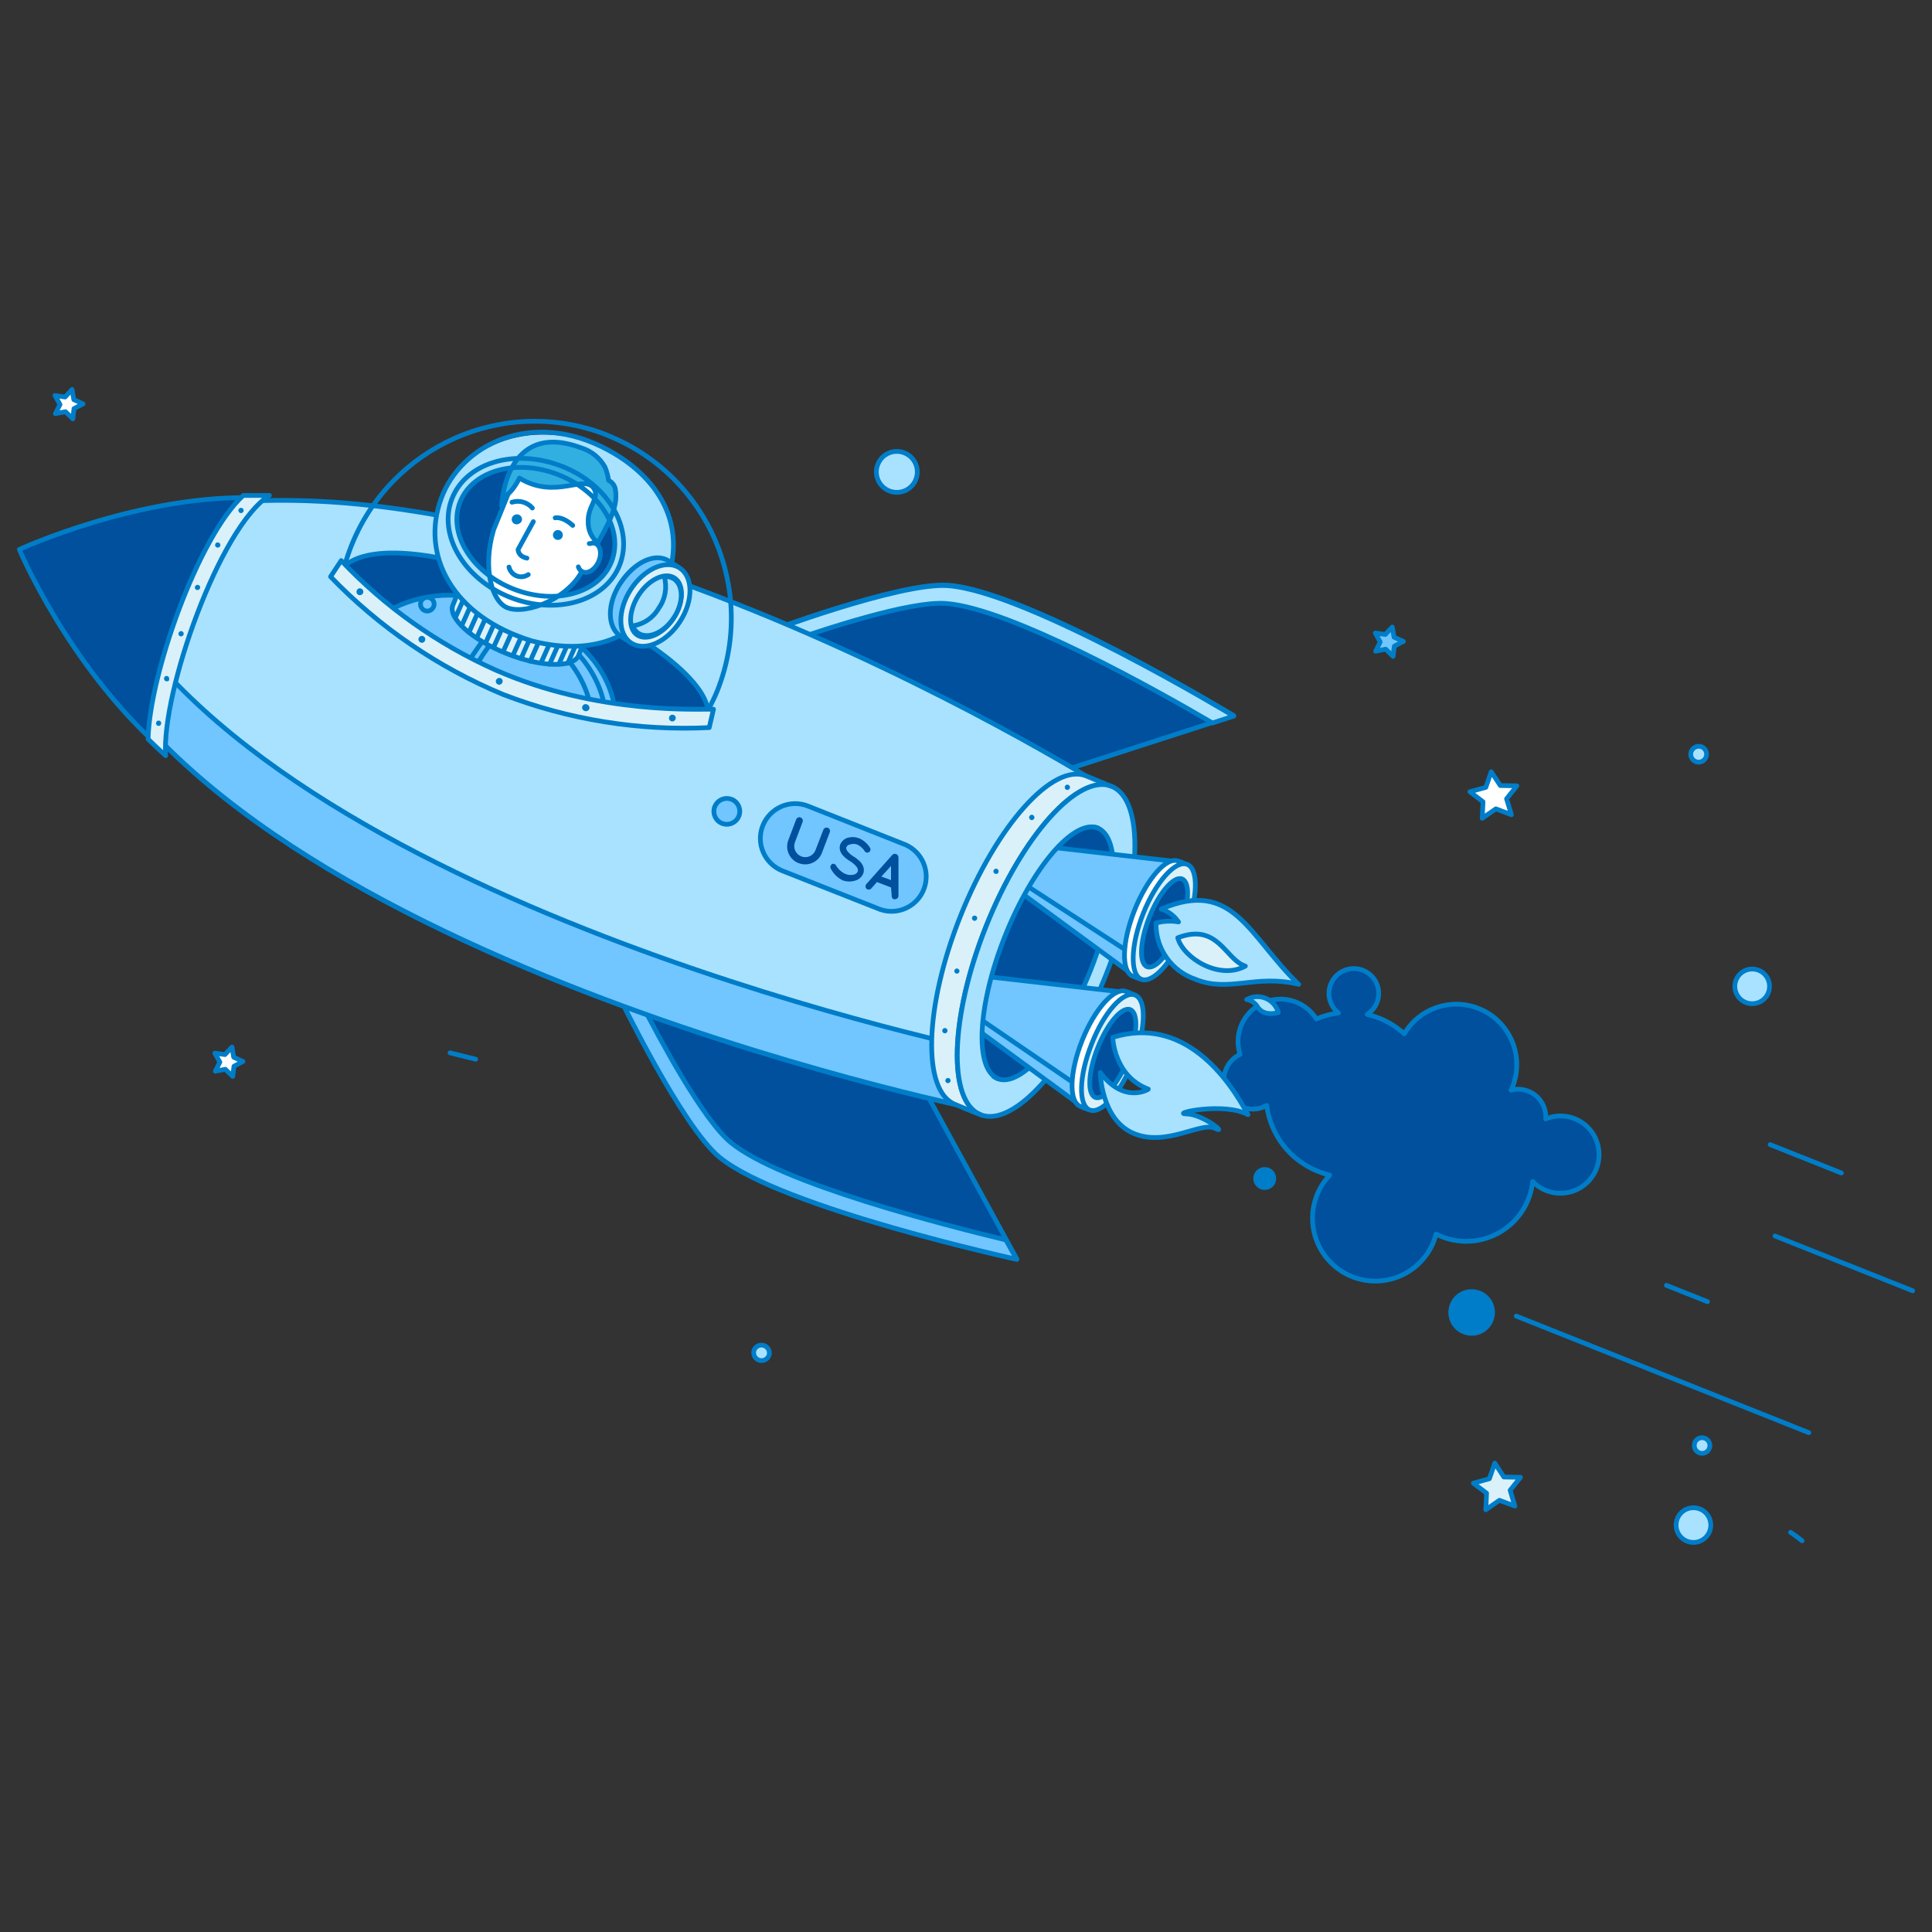 <?xml version="1.0" encoding="UTF-8"?>
<svg id="Layer_1" data-name="Layer 1" xmlns="http://www.w3.org/2000/svg" viewBox="0 0 200 200">
  <rect x="0" y="0" width="200" height="200" fill="#333333" stroke="none"/>
  <defs>
    <style>
      .cls-1, .cls-2 {
        fill: none;
      }

      .cls-3, .cls-4 {
        fill: #00509e;
      }

      .cls-5 {
        fill: #007dc8;
      }

      .cls-6 {
        fill: #fff;
      }

      .cls-7, .cls-8 {
        fill: #71c6ff;
      }

      .cls-9, .cls-10 {
        fill: #a9e2ff;
      }

      .cls-11, .cls-12 {
        fill: #dbf1fa;
      }

      .cls-13 {
        fill: #32afe1;
      }

      .cls-13, .cls-12, .cls-8, .cls-10, .cls-4, .cls-2 {
        stroke: #007dc8;
        stroke-linecap: round;
        stroke-linejoin: round;
        stroke-width: .49px;
      }
    </style>
  </defs>
  <g id="Warstwa_2" data-name="Warstwa 2">
    <path class="cls-3" d="m127.72,74.08s-21.33-12.93-29.58-13.5c-5-.36-19.2,5-19.2,5l29.68,14.67,19.1-6.17Z"/>
    <path class="cls-2" d="m127.72,74.08s-21.33-12.93-29.58-13.5c-5-.36-19.2,5-19.2,5l29.68,14.67,19.1-6.17Z"/>
    <path class="cls-6" d="m97.91,62.47c-3.74-.27-12.62,2.67-16.86,4.16l-2.11-1s14.19-5.37,19.2-5c8.25.61,29.58,13.5,29.58,13.5l-2.21.71c-5.49-3.19-20.88-11.83-27.6-12.32"/>
    <path class="cls-10" d="m97.91,62.47c-3.74-.27-12.62,2.67-16.86,4.16l-2.11-1s14.19-5.37,19.2-5c8.25.61,29.58,13.5,29.58,13.5l-2.21.71c-5.51-3.24-20.88-11.88-27.6-12.37Z"/>
    <path class="cls-3" d="m105.28,130.36s-24.34-5.31-30.75-10.56c-3.89-3.17-10.53-16.84-10.53-16.84l31.64,9.78,9.64,17.62Z"/>
    <path class="cls-2" d="m105.28,130.36s-24.34-5.31-30.75-10.56c-3.89-3.17-10.53-16.84-10.53-16.84l31.64,9.78,9.64,17.62Z"/>
    <path class="cls-6" d="m75.66,118.28c-2.9-2.38-7.32-10.62-9.37-14.62l-2.29-.7s6.6,13.67,10.49,16.84c6.41,5.25,30.75,10.56,30.75,10.56l-1.11-2c-6.18-1.45-23.29-5.77-28.51-10"/>
    <path class="cls-8" d="m75.66,118.28c-2.9-2.38-7.32-10.62-9.37-14.62l-2.29-.7s6.6,13.67,10.49,16.84c6.41,5.25,30.75,10.56,30.75,10.56l-1.11-2c-6.13-1.49-23.25-5.81-28.47-10.08Z"/>
    <path class="cls-9" d="m114.2,81.41c-3.49,4.86-6.43,10.09-8.79,15.59-2.34,5.68-3.86,11.67-4.52,17.78,0,0-81.81-16.63-94.37-53.71l1.11-2.76v-.08l1.11-2.76c38.7-16.1,105.46,25.94,105.46,25.94"/>
    <path class="cls-2" d="m114.2,81.41c-3.49,4.86-6.43,10.09-8.79,15.59-2.34,5.68-3.86,11.67-4.52,17.78,0,0-81.81-16.63-94.37-53.71l1.11-2.76v-.08l1.11-2.76c38.7-16.1,105.46,25.94,105.46,25.94Z"/>
    <path class="cls-8" d="m101.83,108.75c-.72,3.57-.94,6-.94,6,0,0-81.81-16.6-94.37-53.68l1.11-2.76v-.08l.88-2.19c12.72,34.42,85,50.93,93.3,52.71"/>
    <path class="cls-3" d="m26.84,51.54c-12.21-.49-24.84,5.34-24.84,5.34,0,0,5,11.91,14.55,20.48-.47-6.27,5.35-22.75,10.29-25.82"/>
    <path class="cls-2" d="m26.84,51.54c-12.21-.49-24.84,5.34-24.84,5.34,0,0,5,11.91,14.55,20.48-.47-6.27,5.35-22.75,10.29-25.82Z"/>
    <path class="cls-11" d="m15.33,76.51c.14-6.69,5.19-20.95,9.85-25.22h2.71c-5.13,3.22-11.2,20.41-10.74,26.94-.63-.56-1.23-1.14-1.82-1.72"/>
    <path class="cls-2" d="m15.33,76.51c.14-6.69,5.19-20.95,9.85-25.22h2.71c-5.13,3.22-11.2,20.41-10.74,26.94-.63-.56-1.23-1.14-1.82-1.72Z"/>
    <path class="cls-6" d="m112.43,80.32l2,.83c3.43,1.38,3.18,10.11-.57,19.5s-9.58,15.88-13,14.5l-2-.83c-3.43-1.38-3.18-10.11.57-19.5s9.58-15.88,13-14.5"/>
    <path class="cls-12" d="m112.43,80.32l2,.83c3.43,1.38,3.18,10.11-.57,19.5s-9.58,15.88-13,14.5l-2-.83c-3.43-1.38-3.18-10.11.57-19.5s9.57-15.88,13-14.5Z"/>
    <path class="cls-9" d="m102.07,95.89c-3.75,9.39-4,18.12-.57,19.5s9.26-5.11,13-14.5,4-18.11.57-19.49-9.26,5.11-13,14.49"/>
    <path class="cls-2" d="m102.07,95.89c-3.75,9.39-4,18.12-.57,19.5s9.26-5.11,13-14.5,4-18.11.57-19.49-9.25,5.11-13,14.49Z"/>
    <path class="cls-3" d="m104,96.9c-2.86,7.17-3.19,13.77-.74,14.76s6.76-4,9.62-11.19,3.2-13.77.75-14.75-6.77,4-9.63,11.18"/>
    <path class="cls-2" d="m104,96.9c-2.86,7.17-3.19,13.77-.74,14.76s6.76-4,9.62-11.19,3.2-13.77.75-14.75-6.73,4.02-9.63,11.18Z"/>
    <polygon class="cls-6" points="54.16 65.1 50.88 67.99 50.49 63.64 51.62 60.8 55.29 62.26 54.16 65.1"/>
    <polygon class="cls-2" points="54.16 65.1 50.88 67.99 50.49 63.64 51.62 60.8 55.29 62.26 54.16 65.1"/>
    <path class="cls-6" d="m51,62.43l-.17,3.07-2,4.15s-10.04-5.5-9.6-5.82c3.47-2.33,7.85-2.85,11.77-1.4"/>
    <path class="cls-3" d="m55.83,60.91c10.45,4.16,17.17,9.36,17.46,12.69-6.97.31-13.93-.87-20.41-3.45-6.49-2.59-12.36-6.52-17.21-11.55,2.46-2.24,9.7-1.86,20.16,2.31"/>
    <path class="cls-2" d="m55.83,60.91c10.45,4.16,17.17,9.36,17.46,12.69-6.97.31-13.93-.87-20.41-3.45-6.49-2.59-12.36-6.52-17.21-11.55,2.46-2.24,9.7-1.86,20.16,2.31Z"/>
    <path class="cls-7" d="m54.55,63.85l-7.83-2.37-3.18.45-4.68,1.44,10,6.28s14.88,4.5,14.79,3.79c-.47-3.53-3.38-7.78-9.1-9.59"/>
    <path class="cls-2" d="m39.44,63.68c3.44-2.21,7.72-2.68,11.56-1.25l-.17,3.07"/>
    <path class="cls-2" d="m63.71,74.38c0-3.71-2.87-8.68-9.16-10.53-1.17.57-2.26,1.28-3.26,2.11-.9,1.17-1.72,2.4-2.43,3.69"/>
    <path class="cls-2" d="m62.69,74.47c0-3.71-2.81-8.76-9.16-10.63-1.17.57-2.26,1.28-3.26,2.11-.9,1.17-1.72,2.41-2.43,3.7"/>
    <path class="cls-2" d="m61.25,74.07c-.26-3.64-3.14-8.25-9.14-10"/>
    <path class="cls-6" d="m60.86,65.42l-1,2.44c-.53,1.32-4,1.54-7.46-.22-5.27-2.67-6.73-3.41-4.57-7.42,0,0-.42,1.84,2.69,3.57,1.73,1.07,3.62,1.85,5.6,2.3,3.6,1,4.7-.65,4.71-.67"/>
    <line class="cls-1" x1="46.88" y1="62.67" x2="47.77" y2="60.46"/>
    <path class="cls-12" d="m60.77,65.65l-.88,2.21c-.53,1.29-3.89,1.22-7.46-.21s-6.08-3.67-5.55-5l.89-2.21"/>
    <path class="cls-2" d="m47.86,60.22c-.53,1.32,1.94,3.57,5.53,5s7,1.5,7.47.19"/>
    <path class="cls-9" d="m55.1,66.36c5.45,2.17,11.64-.49,13.81-5.94,0,0,0,0,0,0,2.18-5.46-.63-11.27-5.91-13.81-8.69-4.13-15.75.37-17.33,5-3.67,10.54,9.09,14.61,9.43,14.75"/>
    <path class="cls-2" d="m55.1,66.36c6.49,1.66,11.64-.49,13.81-5.94s-.12-10.64-5.91-13.81c-8-4.35-15.34-.51-17.33,5-2.16,5.84,1.15,12.24,9.43,14.75Z"/>
    <path class="cls-3" d="m53.12,60.96c4.32,1.72,8.88.48,10.18-2.81s-1.15-7.29-5.48-9-8.88-.47-10.18,2.79,1.16,7.3,5.48,9"/>
    <path class="cls-6" d="m52.51,62.91h0c-1.59-.63-2.59-4.12-1.41-8.08l2-4.91c.93-2.52,3.72-3.81,6.25-2.9l1,.4c2.46,1.07,3.6,3.93,2.55,6.4l-2.46,4.91c-1.26,3.14-5.87,5-7.88,4.18"/>
    <path class="cls-2" d="m52.51,62.91h0c-1.59-.63-2.59-4.12-1.41-8.08l2-4.91c.93-2.52,3.72-3.81,6.25-2.9l1,.4c2.46,1.07,3.6,3.93,2.55,6.4l-2.46,4.91c-1.31,3.14-5.92,4.98-7.93,4.18Z"/>
    <path class="cls-5" d="m54,53.55c.11.25,0,.55-.26.66-.24.14-.56.06-.7-.18-.14-.24-.06-.56.18-.7.04-.02.07-.04.11-.05.26-.1.55.02.66.27"/>
    <path class="cls-5" d="m58.22,55.58c-.1.26-.39.38-.65.28,0,0,0,0,0,0-.26-.1-.4-.39-.3-.66.1-.26.39-.4.66-.3.26.1.4.39.3.66,0,0,0,.01,0,.02"/>
    <path class="cls-2" d="m52.69,58.7c.16.7.86,1.14,1.56.97.16-.04.31-.1.44-.19"/>
    <path class="cls-2" d="m54.55,57.78c-.94-.19-.92-.89-.92-.89l1.58-2.89"/>
    <path class="cls-6" d="m61,56.27h.11c.18-.07.37-.07.55,0,.53.25.66,1.11.29,1.91s-1.12,1.27-1.66,1c-.2-.1-.36-.28-.42-.5"/>
    <path class="cls-2" d="m61,56.27h.11c.18-.07.37-.07.55,0,.53.25.66,1.11.29,1.91s-1.12,1.27-1.66,1c-.2-.1-.36-.28-.42-.5"/>
    <path class="cls-2" d="m53,51.99c.76-.24,1.59,0,2.11.6"/>
    <path class="cls-2" d="m59.29,54.39c-1.13-1-1.82-.78-1.82-.78"/>
    <path class="cls-9" d="m61.47,50.56c-1-1.51-3.93,1.22-7.7-1.07,0,0-.69,1.46-1.43,1.79l-.42,1.08s.32-8.94,8.24-6c1.05.32,1.94,1.04,2.47,2,.18.44.31.9.37,1.37.42.2.7.61.72,1.08.21,1.43-.42,2.89-1.83,5.38-.66-.53-1.03-1.34-1-2.19-.09-1.58,1.21-2.5.56-3.44"/>
    <path class="cls-13" d="m61.47,50.56c-1-1.51-3.93,1.22-7.7-1.07,0,0-.69,1.46-1.43,1.79l-.42,1.08s.32-8.94,8.24-6c1.05.32,1.94,1.04,2.47,2,.18.44.31.9.37,1.37.42.2.7.61.72,1.08.21,1.43-.42,2.89-1.83,5.38-.66-.53-1.03-1.34-1-2.19-.07-1.58,1.23-2.5.58-3.44Z"/>
    <path class="cls-1" d="m47.79,51.99c-1.3,3.26,1.15,7.31,5.47,9,4.32,1.69,8.88.47,10.18-2.79,1.3-3.26-1.15-7.3-5.47-9-1.25-.51-2.58-.77-3.92-.78-2.88,0-5.36,1.3-6.26,3.56"/>
    <path class="cls-2" d="m53.12,60.96c4.32,1.72,8.88.48,10.18-2.81s-1.15-7.29-5.48-9-8.88-.47-10.18,2.79,1.16,7.3,5.48,9.02Z"/>
    <path class="cls-2" d="m52.77,61.82c4.79,1.91,9.88.43,11.37-3.31s-1.14-8.36-5.97-10.24-9.88-.42-11.37,3.32,1.2,8.32,5.97,10.23Z"/>
    <path class="cls-6" d="m69.26,58.09l.83.54c1.42.91,1.45,3.39.06,5.53-1.39,2.14-3.64,3.15-5.06,2.24l-.84-.54c-1.41-.91-1.44-3.38,0-5.53,1.44-2.15,3.64-3.15,5.06-2.24"/>
    <path class="cls-8" d="m69.26,58.09l.83.54c1.42.91,1.45,3.39.06,5.53-1.39,2.14-3.64,3.15-5.06,2.24l-.84-.54c-1.41-.91-1.44-3.38,0-5.53,1.44-2.15,3.59-3.18,5.01-2.24Z"/>
    <path class="cls-11" d="m65.29,61.03c-1.38,2.15-1.36,4.63.06,5.54s3.68-.1,5.06-2.25,1.35-4.62-.06-5.53-3.68.1-5.06,2.24"/>
    <path class="cls-2" d="m65.29,61.03c-1.38,2.15-1.36,4.63.06,5.54s3.68-.1,5.06-2.25,1.35-4.62-.06-5.53-3.68.1-5.06,2.24Z"/>
    <path class="cls-9" d="m66.1,61.62c-1.05,1.64-1.1,3.53-.1,4.14s2.69-.15,3.74-1.79,1.08-3.5.08-4.14-2.68.15-3.74,1.79"/>
    <path class="cls-2" d="m66.1,61.62c-1.05,1.64-1.1,3.53-.1,4.14s2.69-.15,3.74-1.79,1.08-3.5.08-4.14-2.66.15-3.72,1.79Z"/>
    <path class="cls-9" d="m68.2,62.95c.67-.94.88-2.14.57-3.25.35-.04.7.04,1,.23,1,.67,1,2.47,0,4s-2.65,2.29-3.68,1.63c-.28-.19-.49-.46-.61-.77,1.14-.16,2.15-.84,2.72-1.84"/>
    <path class="cls-2" d="m68.2,62.95c.67-.94.88-2.14.57-3.25.35-.04.7.04,1,.23,1,.67,1,2.47,0,4s-2.65,2.29-3.68,1.63c-.28-.19-.49-.46-.61-.77,1.14-.16,2.15-.84,2.72-1.84Z"/>
    <path class="cls-7" d="m81,90.15l10.13,4c1.88.64,3.93-.37,4.56-2.25.59-1.75-.23-3.65-1.9-4.43l-10.16-4.03c-1.85-.73-3.94.19-4.67,2.04s.19,3.94,2.04,4.67"/>
    <path class="cls-2" d="m81,90.15l10.13,4c1.88.64,3.93-.37,4.56-2.25.59-1.75-.23-3.65-1.9-4.43l-10.16-4.03c-1.85-.73-3.94.19-4.67,2.04s.19,3.94,2.04,4.67Z"/>
    <path class="cls-3" d="m82.68,89.36c-.96-.37-1.44-1.44-1.07-2.4l.81-2.13c.07-.18.27-.28.45-.21,0,0,0,0,0,0,.18.06.28.26.22.45,0,0,0,0,0,.01l-.81,2.14c-.2.6.11,1.24.71,1.45.57.2,1.19-.08,1.42-.64l.82-2.13c.07-.18.27-.27.46-.21s.27.27.21.46l-.81,2.13c-.36.96-1.43,1.44-2.39,1.08"/>
    <path class="cls-3" d="m86.08,89.46c.16-.09.36-.04.46.12.23.4.58.72,1,.9.27.11.56.13.84.06.19-.03.34-.16.42-.33.02-.07.02-.14,0-.21-.02-.09-.05-.18-.11-.25-.19-.24-.43-.44-.69-.6h0c-.25-.15-.48-.32-.68-.53-.19-.18-.33-.42-.38-.68-.03-.18-.02-.37.05-.54.15-.34.45-.6.81-.69.39-.1.79-.07,1.16.08.47.21.86.56,1.12,1,.08.16.02.36-.15.44-.13.06-.28.04-.38-.06-.19-.33-.48-.59-.82-.75-.24-.08-.51-.08-.75,0-.17.03-.31.14-.37.29-.02.06-.02.12,0,.18.03.08.06.15.11.22.18.22.39.41.64.55h0c.23.14.44.31.64.49.2.2.35.45.41.72.03.19.02.39-.05.57-.16.37-.48.64-.87.73-.4.12-.83.11-1.22-.02-.55-.26-.99-.69-1.27-1.23-.09-.16-.03-.36.12-.46"/>
    <path class="cls-3" d="m92.24,91.87l-1.46-.56-.59.67c-.1.11-.25.14-.39.09-.04-.01-.07-.03-.1-.06-.14-.14-.14-.37,0-.51l2.67-3c.1-.11.26-.14.4-.09.14.05.23.18.24.33v4c0,.19-.17.35-.36.35-.04,0-.08,0-.12,0-.14-.04-.23-.18-.22-.32l-.07-.9Zm0-.76v-1.47l-1,1.1,1,.37Z"/>
    <path class="cls-2" d="m43.73,62.04c-.27.28-.27.72,0,1,.26.28.7.29.98.02,0,0,.02-.02.02-.02.28-.27.28-.71.01-.99,0,0,0,0-.01-.01-.28-.27-.72-.27-1,0Z"/>
    <path class="cls-2" d="m62.87,45.06c10.45,4.16,15.55,16.01,11.38,26.46,0,0,0,0,0,0-.29.71-.63,1.4-1,2.07-6.96.3-13.9-.87-20.37-3.45-6.49-2.59-12.36-6.52-17.21-11.55,3.01-10.87,14.26-17.24,25.13-14.24.7.19,1.4.43,2.07.7Z"/>
    <path class="cls-11" d="m51.3,69.36c10.64,4.69,21.28,4,22.56,4.06l-.44,1.9c-7.27.36-14.54-.81-21.34-3.43-6.73-2.8-12.81-6.95-17.86-12.19l1.1-1.67c4.54,4.79,9.97,8.64,16,11.33"/>
    <path class="cls-2" d="m51.3,69.36c10.64,4.69,21.28,4,22.56,4.06l-.44,1.9c-7.27.36-14.54-.81-21.34-3.43-6.73-2.8-12.81-6.95-17.86-12.19l1.1-1.67c4.53,4.79,9.96,8.64,15.98,11.33Z"/>
    <path class="cls-5" d="m52,70.66c-.07.18-.27.27-.45.2,0,0,0,0,0,0-.18-.07-.27-.28-.2-.46.08-.18.29-.27.47-.2.18.07.26.28.19.46,0,0,0,0,0,0"/>
    <path class="cls-5" d="m44,66.31c-.06.18-.25.27-.43.21,0,0-.02,0-.03-.01-.18-.07-.27-.28-.2-.46s.28-.27.46-.2c.18.07.27.27.2.45,0,0,0,0,0,0"/>
    <path class="cls-5" d="m61,73.4c-.08.18-.29.27-.47.2-.19-.05-.31-.25-.26-.44.05-.19.25-.31.44-.26.03,0,.06.02.09.04.18.07.27.28.2.46"/>
    <path class="cls-5" d="m37.59,61.39c-.08.18-.29.27-.47.2-.18-.07-.26-.28-.19-.46,0,0,0,0,0,0,.06-.18.25-.27.43-.21,0,0,.02,0,.03.01.18.07.27.28.2.46"/>
    <path class="cls-5" d="m69.92,74.46c-.07.18-.27.27-.45.2,0,0,0,0,0,0-.18-.07-.26-.28-.19-.46.07-.18.28-.26.46-.19.18.07.26.27.19.45"/>
    <path class="cls-5" d="m25.2,52.94c-.05.14-.21.21-.35.16,0,0,0,0,0,0-.14-.06-.21-.22-.16-.36.06-.14.22-.21.36-.15.14.05.21.2.16.33,0,0,0,.01,0,.02"/>
    <path class="cls-5" d="m16.67,74.97c-.05.14-.2.21-.33.16,0,0-.01,0-.02,0-.14-.06-.21-.22-.15-.36.05-.14.2-.21.33-.16,0,0,.01,0,.02,0,.14.05.21.21.15.35,0,0,0,0,0,.01"/>
    <path class="cls-5" d="m17.54,70.36c-.06.14-.22.21-.36.16-.15-.04-.23-.2-.19-.35,0,0,0-.01,0-.02.05-.14.2-.21.33-.16,0,0,.01,0,.02,0,.14.05.21.21.16.35,0,0,0,0,0,0"/>
    <path class="cls-5" d="m22.8,56.52c-.05.14-.21.21-.35.15,0,0,0,0-.01,0-.14-.05-.21-.2-.16-.33,0,0,0-.01,0-.02.06-.14.22-.21.36-.15.14.05.21.2.16.33,0,0,0,.01,0,.02"/>
    <path class="cls-5" d="m20.7,60.91c-.06.14-.22.21-.36.16-.14-.06-.21-.22-.15-.36.06-.14.22-.21.36-.15.14.05.21.2.16.33,0,0,0,.01,0,.02"/>
    <path class="cls-5" d="m19,65.71c-.06.14-.22.21-.36.15-.14-.05-.21-.21-.15-.35,0,0,0,0,0-.01.06-.14.22-.21.36-.15.14.06.21.22.15.36"/>
    <path class="cls-5" d="m98.38,111.96c-.06.14-.21.21-.35.15-.14-.05-.21-.21-.15-.35s.21-.21.35-.15h0c.14.05.21.2.16.33,0,0,0,.01,0,.02"/>
    <path class="cls-5" d="m110.75,81.6c-.06.14-.22.21-.36.16-.14-.06-.21-.22-.15-.36.05-.14.2-.21.33-.16,0,0,.01,0,.02,0,.14.05.21.21.16.35,0,0,0,0,0,0"/>
    <path class="cls-5" d="m107.07,84.72c-.05.14-.22.22-.36.16s-.22-.22-.16-.36c.05-.14.22-.22.36-.16,0,0,0,0,0,0,.14.06.21.22.16.36"/>
    <path class="cls-5" d="m98.07,106.8c-.06.14-.22.21-.36.15-.14-.05-.21-.21-.15-.35,0,0,0,0,0-.01.06-.14.22-.21.36-.15.14.06.21.22.15.36"/>
    <path class="cls-5" d="m99.3,100.63c-.06.14-.22.2-.35.14-.14-.06-.2-.22-.14-.35.06-.13.2-.2.34-.15.14.06.21.22.16.36"/>
    <path class="cls-5" d="m103.37,90.3c-.05.14-.21.21-.35.15,0,0,0,0-.01,0-.14-.05-.21-.2-.16-.33,0,0,0-.01,0-.02.06-.14.22-.21.36-.16.14.06.21.22.15.36"/>
    <path class="cls-5" d="m101.14,95.15c-.05.14-.21.21-.35.16,0,0,0,0,0,0-.14-.06-.21-.22-.16-.36.06-.14.22-.21.36-.15.14.05.21.2.16.33,0,0,0,.01,0,.02"/>
    <polygon class="cls-7" points="117.58 101.14 104.98 91.9 107.72 87.58 122.32 89.25 117.58 101.14"/>
    <polygon class="cls-2" points="117.58 101.14 104.98 91.9 107.72 87.58 122.32 89.25 117.58 101.14"/>
    <path class="cls-6" d="m122,89.15l.72.29c1.2.49,1.11,3.54-.2,6.82s-3.35,5.56-4.55,5.07l-.72-.28c-1.2-.49-1.11-3.54.2-6.83s3.32-5.6,4.55-5.07"/>
    <path class="cls-2" d="m122,89.15l.72.29c1.2.49,1.11,3.54-.2,6.82s-3.35,5.56-4.55,5.07l-.72-.28c-1.2-.49-1.11-3.54.2-6.83s3.32-5.6,4.55-5.07Z"/>
    <path class="cls-11" d="m118.35,94.55c-1.31,3.28-1.4,6.34-.2,6.82s3.24-1.79,4.55-5.07,1.4-6.34.2-6.82-3.24,1.79-4.55,5.07"/>
    <path class="cls-2" d="m118.35,94.55c-1.31,3.28-1.4,6.34-.2,6.82s3.24-1.79,4.55-5.07,1.4-6.34.2-6.82-3.24,1.79-4.55,5.07Z"/>
    <path class="cls-3" d="m119,94.9c-1,2.51-1.12,4.82-.26,5.17s2.37-1.41,3.37-3.92,1.11-4.82.26-5.16-2.37,1.41-3.37,3.91"/>
    <path class="cls-2" d="m119,94.9c-1,2.51-1.12,4.82-.26,5.17s2.37-1.41,3.37-3.92,1.11-4.82.26-5.16-2.37,1.41-3.37,3.91Z"/>
    <polygon class="cls-7" points="112.19 114.68 100.5 106.11 101.49 101.02 116.93 102.78 112.19 114.68"/>
    <polygon class="cls-2" points="112.19 114.68 100.5 106.11 101.49 101.02 116.93 102.78 112.19 114.68"/>
    <path class="cls-6" d="m116.58,102.64l.71.29c1.2.48,1.12,3.53-.2,6.82s-3.35,5.55-4.55,5.07l-.71-.29c-1.21-.48-1.12-3.53.19-6.82s3.36-5.55,4.56-5.07"/>
    <path class="cls-2" d="m116.58,102.64l.71.29c1.2.48,1.12,3.53-.2,6.82s-3.35,5.55-4.55,5.07l-.71-.29c-1.21-.48-1.12-3.53.19-6.82s3.36-5.56,4.56-5.07Z"/>
    <path class="cls-11" d="m113,108.09c-1.31,3.28-1.4,6.33-.2,6.81s3.2-1.75,4.51-5.06,1.4-6.34.2-6.83-3.25,1.79-4.56,5.08"/>
    <path class="cls-2" d="m113,108.09c-1.31,3.28-1.4,6.33-.2,6.81s3.2-1.75,4.51-5.06,1.4-6.34.2-6.83-3.25,1.79-4.51,5.08Z"/>
    <path class="cls-3" d="m113.65,108.44c-1,2.5-1.12,4.82-.27,5.16s2.37-1.41,3.37-3.91,1.12-4.82.26-5.17-2.37,1.41-3.36,3.92"/>
    <path class="cls-2" d="m113.65,108.44c-1,2.5-1.12,4.82-.27,5.16s2.37-1.41,3.37-3.91,1.12-4.82.26-5.17-2.37,1.41-3.36,3.92Z"/>
    <path class="cls-9" d="m114.73,81.29l-1.73,4.31c-2.52,0-6.36,4.73-9,11.3s-3.12,12.71-1.27,14.41l-1.53,3.94c-3.12-1.76-2.77-10.25.87-19.35s9.19-15.46,12.66-14.61"/>
    <path class="cls-2" d="m115.08,81.4c-3.44-1.38-9.26,5.11-13,14.5s-4,18.12-.57,19.49"/>
    <path class="cls-2" d="m113.67,85.72c-2.46-1-6.77,4-9.63,11.18s-3.19,13.77-.74,14.76"/>
    <path class="cls-5" d="m153.15,133.86c1.11.44,1.65,1.7,1.2,2.81-.44,1.11-1.7,1.65-2.81,1.2-1.11-.44-1.64-1.69-1.21-2.8.44-1.11,1.69-1.65,2.8-1.21,0,0,0,0,0,0"/>
    <path class="cls-2" d="m153.15,133.86c1.11.44,1.65,1.7,1.2,2.81-.44,1.11-1.7,1.65-2.81,1.2-1.11-.44-1.64-1.69-1.21-2.8.44-1.11,1.69-1.65,2.8-1.21,0,0,0,0,0,0Z"/>
    <path class="cls-4" d="m128.36,109.15c-.66.33-1.18.88-1.46,1.57-.6,1.53.14,3.26,1.67,3.88.83.34,1.78.28,2.56-.17.4,3.07,2.43,5.69,5.31,6.83.39.16.8.29,1.21.39-2.47,2.61-2.35,6.72.26,9.19,2.61,2.47,6.72,2.35,9.19-.26.57-.6,1.02-1.31,1.32-2.08.09-.25.17-.5.24-.75,3.4,1.73,7.56.37,9.29-3.03.38-.75.62-1.57.71-2.41,1.54,1.59,4.07,1.62,5.66.09,1.59-1.54,1.62-4.07.09-5.66-1.14-1.18-2.89-1.54-4.4-.91.09-1.25-.64-2.41-1.8-2.87-.57-.23-1.2-.27-1.79-.11.06-.12.12-.24.17-.37,1.25-3.22-.34-6.85-3.57-8.1-2.85-1.11-6.09,0-7.65,2.64-.76-.69-1.64-1.24-2.59-1.62-.41-.16-.82-.29-1.25-.39,1.2-.76,1.55-2.35.79-3.55-.29-.46-.72-.81-1.22-1.01-1.32-.53-2.81.11-3.34,1.43-.43,1.06-.1,2.28.8,2.98-.79.1-1.56.31-2.29.62-1.29-2.05-4-2.67-6.05-1.38-1.7,1.07-2.46,3.15-1.85,5.05Z"/>
    <path class="cls-5" d="m131.33,121.15c.47.23.66.79.44,1.26-.2.42-.69.63-1.14.48-.49-.16-.76-.69-.6-1.18s.69-.76,1.18-.6c.04.01.08.03.12.05"/>
    <path class="cls-2" d="m131.33,121.15c.47.23.66.79.44,1.26-.2.42-.69.63-1.14.48-.49-.16-.76-.69-.6-1.18s.69-.76,1.18-.6c.04.01.08.03.12.05Z"/>
    <path class="cls-9" d="m123.79,101.39c3.41,1.39,6.24-.58,10.65.51-5.2-5-6.74-11-14.22-7.8.73.24,1.35.71,1.78,1.34-.78-.14-1.57-.1-2.33.11-.07,2.63,1.59,5,4.09,5.84"/>
    <path class="cls-2" d="m123.79,101.39c3.41,1.39,6.24-.58,10.65.51-5.2-5-6.74-11-14.22-7.8.73.24,1.35.71,1.78,1.34-.78-.14-1.57-.1-2.33.11-.06,2.64,1.61,5.01,4.12,5.84Z"/>
    <path class="cls-9" d="m129.05,103.47c.43.07.82.31,1.07.67.3.56,1,1,2.21.68-.33-1.2-1.58-1.9-2.77-1.56-.18.05-.35.12-.51.21"/>
    <path class="cls-2" d="m129.05,103.47c.43.07.82.31,1.07.67.3.56,1,1,2.21.68-.33-1.2-1.58-1.9-2.77-1.56-.18.05-.35.12-.51.21"/>
    <path class="cls-9" d="m113.9,111.03s.06,4.84,3.43,6.29,7-1.23,8.43-.52-1.24-1.48-2.94-1.49,3.89-1.28,6.37.08c-2-3.74-6.61-10.3-14-8,0,0,.09,4,3.69,5.36,0,0-2.5,1.55-5-1.74"/>
    <path class="cls-2" d="m113.9,111.03s.06,4.84,3.43,6.29,7-1.23,8.43-.52-1.24-1.48-2.94-1.49,3.89-1.28,6.37.08c-2-3.74-6.61-10.3-14-8,0,0,.09,4,3.69,5.36,0,.02-2.5,1.57-4.98-1.72Z"/>
    <line class="cls-2" x1="52.92" y1="65.6" x2="52.11" y2="67.4"/>
    <line class="cls-2" x1="53.9" y1="66.05" x2="53.09" y2="67.87"/>
    <line class="cls-2" x1="54.74" y1="66.37" x2="53.93" y2="68.18"/>
    <line class="cls-2" x1="55.69" y1="66.64" x2="54.88" y2="68.45"/>
    <line class="cls-2" x1="56.81" y1="66.82" x2="56" y2="68.63"/>
    <line class="cls-2" x1="57.7" y1="66.95" x2="56.89" y2="68.76"/>
    <line class="cls-2" x1="58.62" y1="67.01" x2="57.89" y2="68.68"/>
    <line class="cls-2" x1="59.49" y1="67.03" x2="58.78" y2="68.66"/>
    <line class="cls-2" x1="51.89" y1="65.25" x2="51.12" y2="66.95"/>
    <line class="cls-2" x1="51.07" y1="64.77" x2="50.26" y2="66.58"/>
    <line class="cls-2" x1="50.18" y1="64.18" x2="49.37" y2="65.99"/>
    <line class="cls-2" x1="49.36" y1="63.65" x2="48.55" y2="65.46"/>
    <line class="cls-2" x1="48.61" y1="62.95" x2="47.8" y2="64.76"/>
    <line class="cls-2" x1="47.92" y1="62.19" x2="47.16" y2="63.89"/>
    <polygon class="cls-6" points="154.37 79.89 153.81 81.51 152.16 81.96 153.52 83 153.44 84.71 154.85 83.73 156.46 84.34 155.96 82.69 157.03 81.35 155.31 81.32 154.37 79.89"/>
    <polygon class="cls-2" points="154.37 79.89 153.81 81.51 152.16 81.96 153.52 83 153.44 84.71 154.85 83.73 156.46 84.34 155.96 82.69 157.03 81.35 155.31 81.32 154.37 79.89"/>
    <polygon class="cls-6" points="142.37 65.53 142.88 66.46 142.41 67.41 143.45 67.2 144.21 67.95 144.34 66.89 145.28 66.4 144.31 65.96 144.13 64.91 143.41 65.68 142.37 65.53"/>
    <polygon class="cls-8" points="142.37 65.53 142.88 66.46 142.41 67.41 143.45 67.2 144.21 67.95 144.34 66.89 145.28 66.4 144.31 65.96 144.13 64.91 143.41 65.68 142.37 65.53"/>
    <path class="cls-9" d="m90.87,48.07c-.43,1.09.1,2.32,1.19,2.75,1.09.43,2.32-.1,2.75-1.19.43-1.09-.1-2.32-1.19-2.75,0,0,0,0,0,0-1.08-.43-2.31.09-2.74,1.17,0,0,0,.01,0,.02"/>
    <path class="cls-2" d="m90.87,48.07c-.43,1.09.1,2.32,1.19,2.75,1.09.43,2.32-.1,2.75-1.19.43-1.09-.1-2.32-1.19-2.75,0,0,0,0,0,0-1.08-.43-2.31.09-2.74,1.17,0,0,0,.01,0,.02Z"/>
    <path class="cls-9" d="m175.08,77.77c-.17.42.04.9.46,1.07.42.17.9-.04,1.07-.46.17-.42-.04-.9-.46-1.07,0,0,0,0,0,0-.42-.16-.89.04-1.06.46"/>
    <path class="cls-2" d="m175.08,77.77c-.17.42.04.9.46,1.07.42.17.9-.04,1.07-.46.17-.42-.04-.9-.46-1.07,0,0,0,0,0,0-.42-.16-.89.04-1.06.46Z"/>
    <polygon class="cls-6" points="22.24 109.02 22.76 109.95 22.29 110.89 23.33 110.69 24.09 111.43 24.22 110.38 25.15 109.88 24.19 109.44 24.02 108.39 23.29 109.17 22.24 109.02"/>
    <polygon class="cls-2" points="22.24 109.02 22.76 109.95 22.29 110.89 23.33 110.69 24.09 111.43 24.22 110.38 25.15 109.88 24.19 109.44 24.02 108.39 23.29 109.17 22.24 109.02"/>
    <path class="cls-9" d="m78.08,139.72c-.17.42.03.9.45,1.07h0c.42.17.9-.04,1.07-.46.15-.43-.08-.89-.51-1.04-.4-.14-.83.05-1.01.43"/>
    <path class="cls-2" d="m78.08,139.72c-.17.42.03.9.45,1.07h0c.42.17.9-.04,1.07-.46.15-.43-.08-.89-.51-1.04-.4-.14-.83.05-1.01.43Z"/>
    <path class="cls-9" d="m179.72,101.43c-.37.92.07,1.97.99,2.34.92.37,1.97-.07,2.34-.99.37-.92-.07-1.97-.99-2.34,0,0,0,0-.01,0-.92-.36-1.96.08-2.33,1"/>
    <path class="cls-2" d="m179.72,101.43c-.37.92.07,1.97.99,2.34.92.37,1.97-.07,2.34-.99.37-.92-.07-1.97-.99-2.34,0,0,0,0-.01,0-.92-.36-1.96.08-2.33,1Z"/>
    <polygon class="cls-6" points="154.74 151.46 154.18 153.08 152.52 153.54 153.89 154.57 153.81 156.29 155.22 155.31 156.82 155.91 156.33 154.27 157.4 152.93 155.68 152.9 154.74 151.46"/>
    <polygon class="cls-12" points="154.74 151.46 154.18 153.08 152.52 153.54 153.89 154.57 153.81 156.29 155.22 155.31 156.82 155.91 156.33 154.27 157.4 152.93 155.68 152.9 154.74 151.46"/>
    <polygon class="cls-6" points="5.69 40.94 6.21 41.87 5.74 42.82 6.78 42.62 7.54 43.36 7.66 42.3 8.6 41.81 7.64 41.37 7.46 40.32 6.74 41.1 5.69 40.94"/>
    <polygon class="cls-2" points="5.69 40.94 6.21 41.87 5.74 42.82 6.78 42.62 7.54 43.36 7.66 42.3 8.6 41.81 7.64 41.37 7.46 40.32 6.74 41.1 5.69 40.94"/>
    <path class="cls-9" d="m175.45,149.34c-.17.42.04.89.45,1.05.42.17.89-.04,1.05-.45.16-.41-.03-.88-.45-1.05-.41-.17-.89.03-1.06.44,0,0,0,0,0,0"/>
    <path class="cls-2" d="m175.45,149.34c-.17.42.04.89.45,1.05.42.17.89-.04,1.05-.45.16-.41-.03-.88-.45-1.05-.41-.17-.89.03-1.06.44,0,0,0,0,0,0Z"/>
    <path class="cls-9" d="m173.64,157.2c-.37.92.07,1.97.99,2.34s1.97-.07,2.34-.99c.37-.92-.07-1.97-.99-2.34,0,0,0,0-.01,0-.92-.37-1.96.08-2.33.99,0,0,0,0,0,0"/>
    <path class="cls-2" d="m173.64,157.2c-.37.92.07,1.97.99,2.34s1.97-.07,2.34-.99c.37-.92-.07-1.97-.99-2.34,0,0,0,0-.01,0-.92-.37-1.96.08-2.33.99,0,0,0,0,0,0Z"/>
    <line class="cls-1" x1="110.78" y1="111.86" x2="101.84" y2="105.75"/>
    <line class="cls-2" x1="110.78" y1="111.86" x2="101.84" y2="105.75"/>
    <line class="cls-1" x1="116.24" y1="98.16" x2="106.59" y2="91.89"/>
    <line class="cls-2" x1="116.24" y1="98.16" x2="106.59" y2="91.89"/>
    <path class="cls-11" d="m128.92,100.01c-2.06-.63-2.81-4.55-7-2.93.56,2.07,4.3,4.42,7,2.93"/>
    <path class="cls-2" d="m128.92,100.01c-2.06-.63-2.81-4.55-7-2.93.55,2.07,4.29,4.42,7,2.93Z"/>
    <path class="cls-7" d="m74,83.48c-.28.68.05,1.47.73,1.75.68.28,1.47-.05,1.75-.73.28-.68-.05-1.47-.73-1.75,0,0-.01,0-.02,0-.68-.27-1.45.06-1.73.74"/>
    <path class="cls-2" d="m74,83.48c-.28.68.05,1.47.73,1.75.68.28,1.47-.05,1.75-.73.28-.68-.05-1.47-.73-1.75,0,0-.01,0-.02,0-.68-.27-1.45.06-1.73.74Z"/>
    <path class="cls-2" d="m186.55,159.5c-.38-.31-.78-.6-1.19-.87"/>
    <line class="cls-2" x1="183.25" y1="118.49" x2="190.62" y2="121.43"/>
    <line class="cls-2" x1="183.75" y1="127.95" x2="198" y2="133.62"/>
    <line class="cls-2" x1="172.51" y1="133.06" x2="176.76" y2="134.75"/>
    <line class="cls-2" x1="156.96" y1="136.24" x2="187.25" y2="148.31"/>
    <line class="cls-1" x1="46.59" y1="108.99" x2="49.24" y2="109.65"/>
    <line class="cls-2" x1="46.59" y1="108.99" x2="49.24" y2="109.65"/>
  </g>
</svg>
